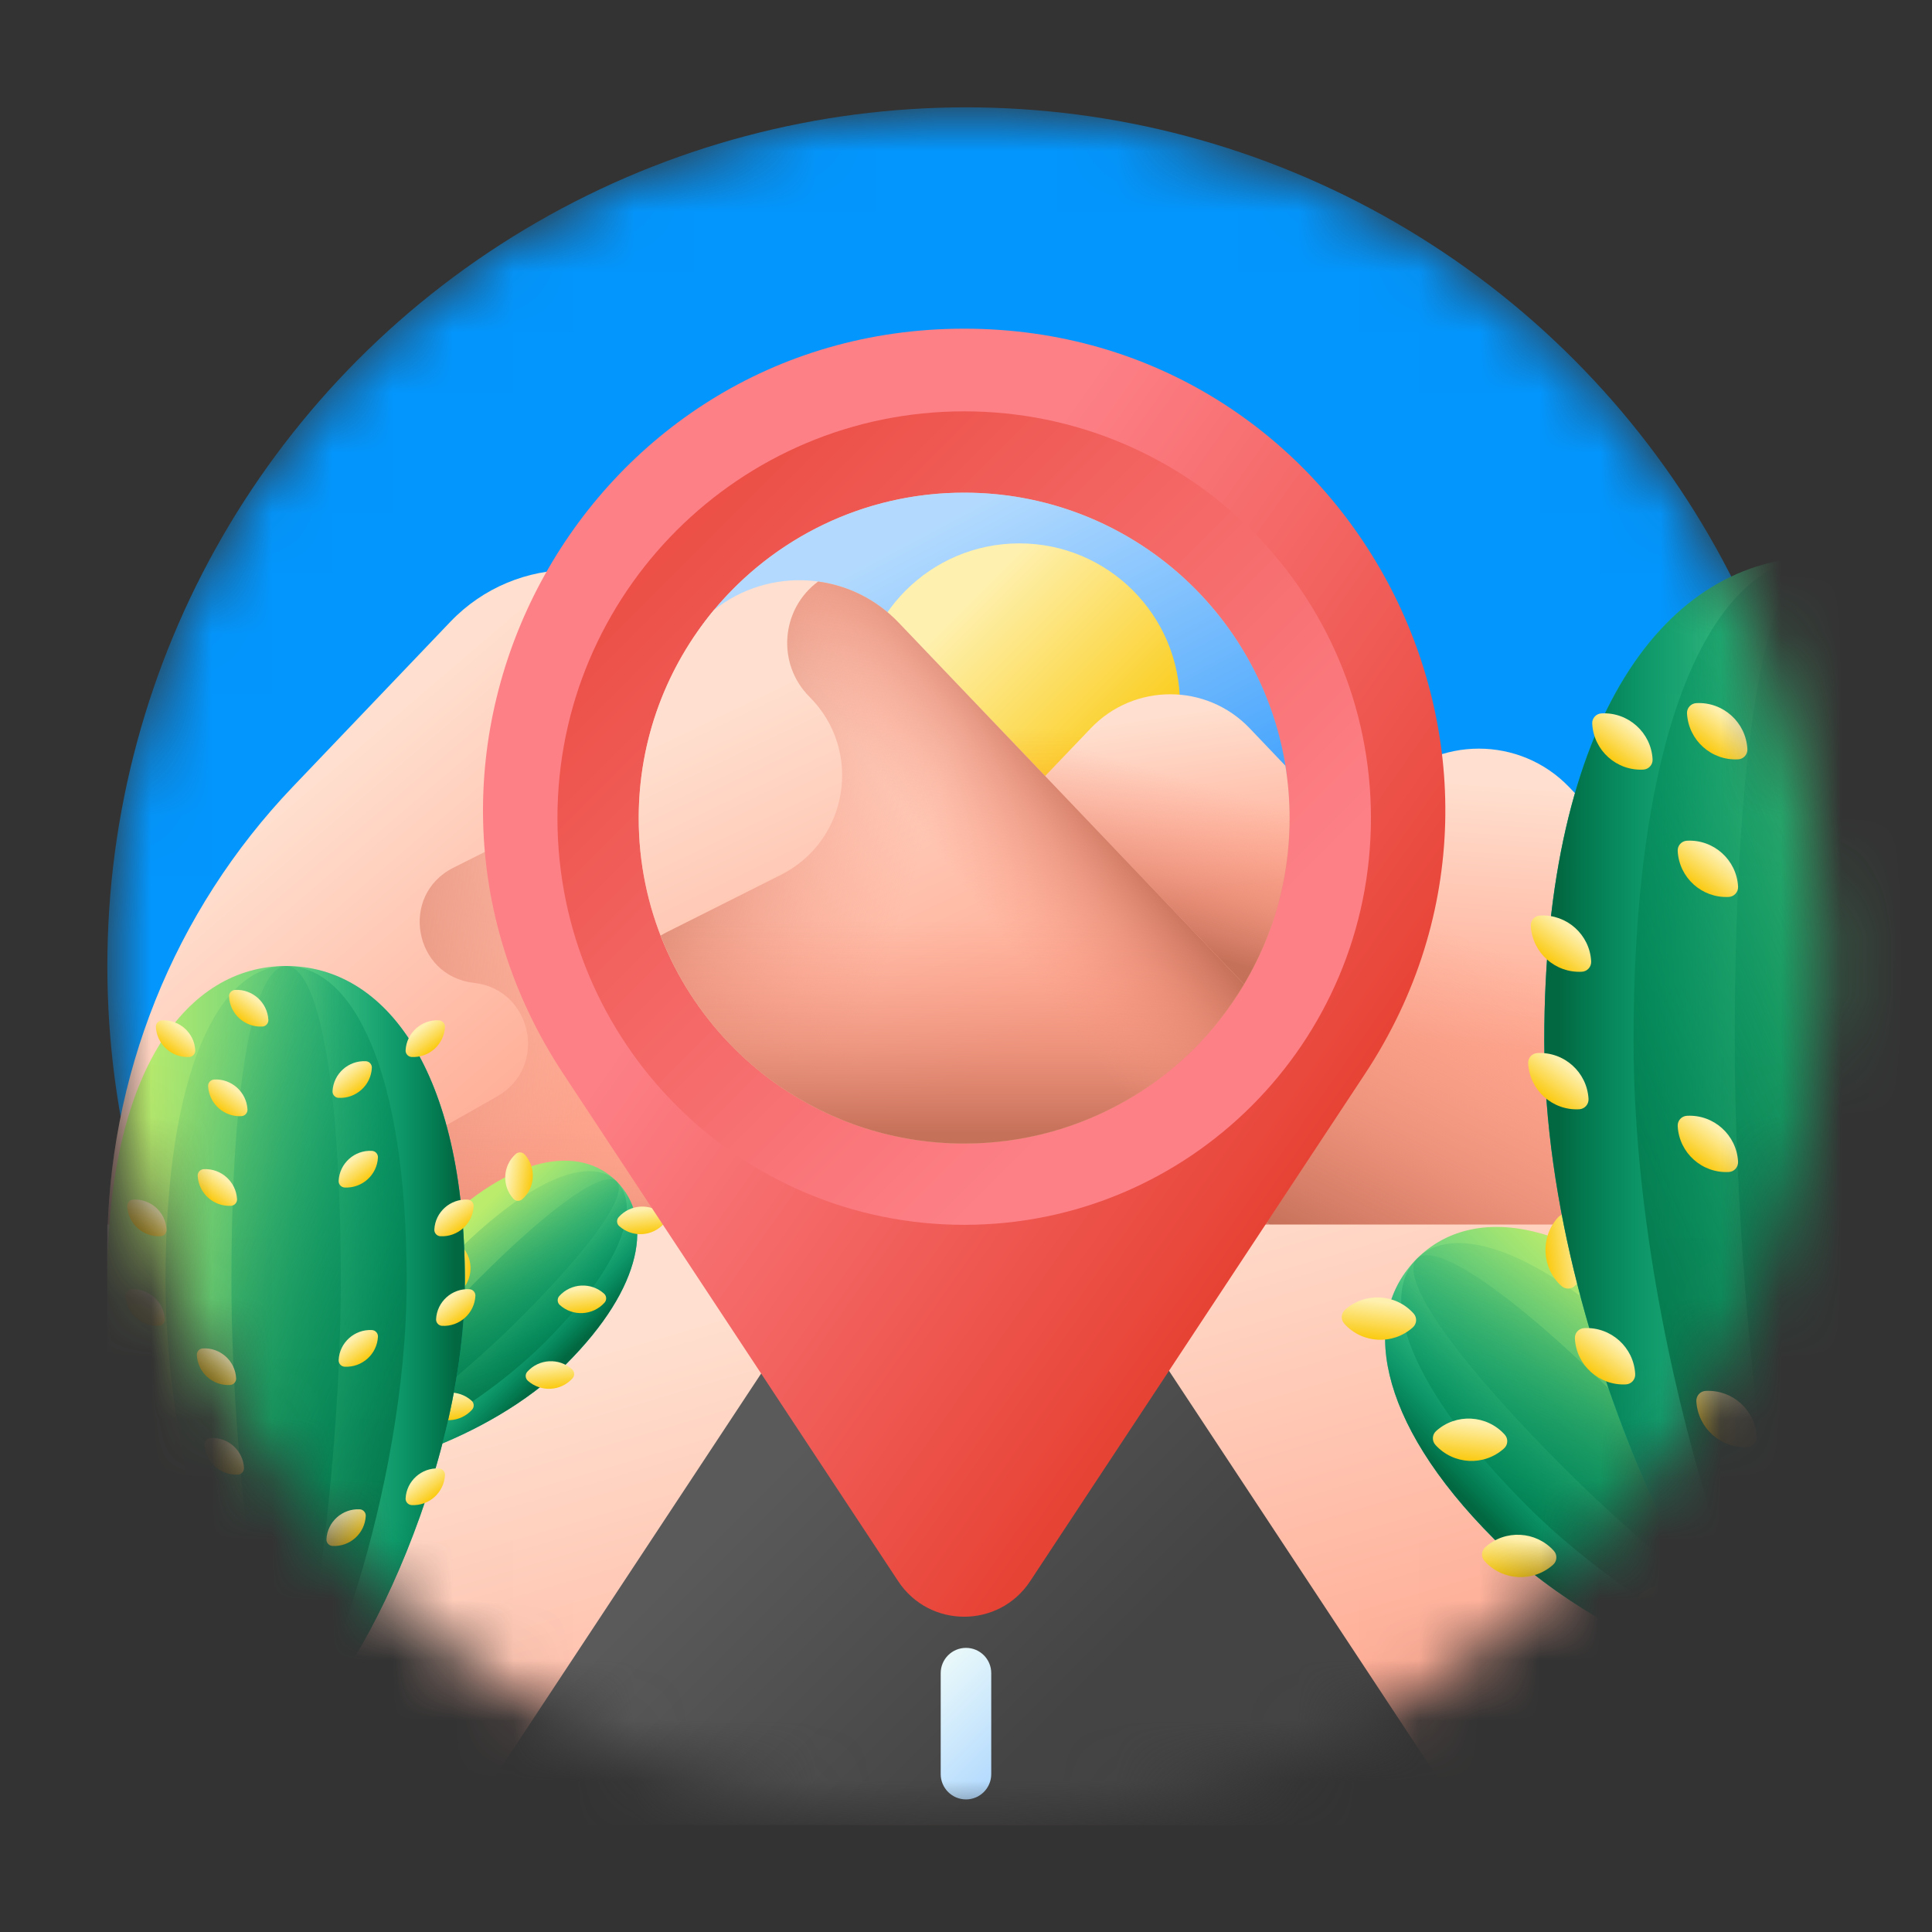 <svg width="32" height="32" viewBox="0 0 32 32" fill="none" xmlns="http://www.w3.org/2000/svg">
<rect x="0" y="0" width="32" height="32" fill="#333333" stroke="none"/>
<mask id="mask0_7346_3002" style="mask-type:alpha" maskUnits="userSpaceOnUse" x="1" y="1" width="30" height="30">
<circle cx="16" cy="16" r="14.222" fill="#D9D9D9"/>
</mask>
<g mask="url(#mask0_7346_3002)">
<circle cx="16" cy="16" r="14.222" fill="#0396FD"/>
<path d="M27.459 19.175C27.459 17.596 26.583 16.148 25.185 15.416L22.962 14.252C21.927 13.71 20.981 13.015 20.155 12.189L19.738 11.771C19.367 11.4 18.764 11.4 18.393 11.771L18.139 12.025C17.206 12.958 16.121 13.724 14.929 14.29L12.368 15.506C11.66 15.843 11.08 16.368 10.677 17.005C10.275 17.642 10.049 18.391 10.049 19.175C10.049 20.157 10.211 21.1 10.511 21.98C10.649 22.388 10.911 22.742 11.255 23.001C12.143 23.67 13.366 23.67 14.254 23.001C15.142 22.333 16.366 22.332 17.254 23.001L17.254 23.001C18.142 23.67 19.365 23.67 20.253 23.001L20.254 23.001C21.142 22.332 22.365 22.332 23.253 23.001C24.141 23.67 25.365 23.67 26.253 23.001C26.597 22.742 26.858 22.388 26.997 21.98C27.296 21.1 27.459 20.157 27.459 19.175Z" fill="url(#paint0_linear_7346_3002)"/>
<path d="M27.459 19.175C27.459 17.596 26.583 16.148 25.185 15.416L22.962 14.252C21.927 13.71 20.981 13.015 20.155 12.189L19.738 11.771C19.367 11.4 18.764 11.4 18.393 11.771L18.139 12.025C17.206 12.958 16.121 13.724 14.929 14.29L12.368 15.506C11.66 15.843 11.08 16.368 10.677 17.005C10.275 17.642 10.049 18.391 10.049 19.175C10.049 20.157 10.211 21.1 10.511 21.98C10.649 22.388 10.911 22.742 11.255 23.001C12.143 23.67 13.366 23.67 14.254 23.001C15.142 22.333 16.366 22.332 17.254 23.001L17.254 23.001C18.142 23.67 19.365 23.67 20.253 23.001L20.254 23.001C21.142 22.332 22.365 22.332 23.253 23.001C24.141 23.67 25.365 23.67 26.253 23.001C26.597 22.742 26.858 22.388 26.997 21.98C27.296 21.1 27.459 20.157 27.459 19.175Z" fill="url(#paint1_linear_7346_3002)"/>
<path d="M23.253 23.001C24.141 23.669 25.364 23.67 26.252 23.002C26.609 22.734 26.871 22.357 27.013 21.933C27.302 21.067 27.459 20.139 27.459 19.175C27.459 17.596 26.583 16.148 25.185 15.416L22.962 14.252C21.927 13.71 20.981 13.015 20.155 12.189L19.738 11.771C19.529 11.562 19.247 11.471 18.974 11.497V12.446C18.974 12.729 19.086 12.999 19.286 13.199C19.858 13.771 19.61 14.746 18.834 14.975L17.939 15.239C16.646 15.62 16.232 17.247 17.185 18.2L21.498 22.513C22.109 22.451 22.738 22.613 23.253 23.001Z" fill="url(#paint2_linear_7346_3002)"/>
<path d="M23.253 23.001C24.141 23.669 25.364 23.67 26.252 23.002C26.609 22.734 26.871 22.357 27.013 21.933C27.302 21.067 27.459 20.139 27.459 19.175C27.459 17.596 26.583 16.148 25.185 15.416L22.962 14.252C21.927 13.71 20.981 13.015 20.155 12.189L19.738 11.771C19.529 11.562 19.247 11.471 18.974 11.497V12.446C18.974 12.729 19.086 12.999 19.286 13.199C19.858 13.771 19.61 14.746 18.834 14.975L17.939 15.239C16.646 15.62 16.232 17.247 17.185 18.2L21.498 22.513C22.109 22.451 22.738 22.613 23.253 23.001Z" fill="url(#paint3_linear_7346_3002)"/>
<path d="M23.253 23.001C24.141 23.669 25.364 23.67 26.252 23.002C26.609 22.734 26.871 22.357 27.013 21.933C27.302 21.067 27.459 20.139 27.459 19.175C27.459 17.596 26.583 16.148 25.185 15.416L22.962 14.252C21.927 13.71 20.981 13.015 20.155 12.189L19.738 11.771C19.529 11.562 19.247 11.471 18.974 11.497V12.446C18.974 12.729 19.086 12.999 19.286 13.199C19.858 13.771 19.61 14.746 18.834 14.975L17.939 15.239C16.646 15.62 16.232 17.247 17.185 18.2L21.498 22.513C22.109 22.451 22.738 22.613 23.253 23.001Z" fill="url(#paint4_linear_7346_3002)"/>
<path d="M25.994 13.041L29.742 16.965C30.05 17.287 30.222 17.716 30.222 18.161V21.016H15.377L22.994 13.041C23.811 12.186 25.177 12.186 25.994 13.041Z" fill="url(#paint5_linear_7346_3002)"/>
<path d="M25.994 13.041L29.742 16.965C30.05 17.287 30.222 17.716 30.222 18.161V21.016H15.377L22.994 13.041C23.811 12.186 25.177 12.186 25.994 13.041Z" fill="url(#paint6_linear_7346_3002)"/>
<path d="M7.458 10.3L4.851 13.03C2.878 15.095 1.777 17.841 1.777 20.697V21.016H21.725L11.489 10.3C10.391 9.151 8.556 9.151 7.458 10.3Z" fill="url(#paint7_linear_7346_3002)"/>
<path d="M21.725 21.016L11.489 10.3C11.486 10.296 11.482 10.293 11.479 10.289C10.944 9.735 10.092 9.633 9.432 10.029C8.909 10.342 8.821 11.063 9.251 11.494C9.908 12.151 9.729 13.258 8.899 13.674L7.508 14.373C6.611 14.824 6.851 16.166 7.849 16.279C8.82 16.388 9.085 17.677 8.234 18.16L3.204 21.016H21.725Z" fill="url(#paint8_linear_7346_3002)"/>
<path d="M21.725 21.016L11.489 10.3C11.486 10.296 11.482 10.293 11.479 10.289C10.944 9.735 10.092 9.633 9.432 10.029C8.909 10.342 8.821 11.063 9.251 11.494C9.908 12.151 9.729 13.258 8.899 13.674L7.508 14.373C6.611 14.824 6.851 16.166 7.849 16.279C8.82 16.388 9.085 17.677 8.234 18.16L3.204 21.016H21.725Z" fill="url(#paint9_linear_7346_3002)"/>
<path d="M4.851 13.03C2.878 15.095 1.777 17.841 1.777 20.697V21.016H21.725L14.097 13.03H4.851Z" fill="url(#paint10_linear_7346_3002)"/>
<path d="M28.313 30.222H3.686C2.632 30.222 1.777 29.367 1.777 28.313V20.282H30.222V28.313C30.222 29.367 29.367 30.222 28.313 30.222Z" fill="url(#paint11_linear_7346_3002)"/>
<path d="M1.777 23.989V28.313C1.777 29.367 2.632 30.222 3.686 30.222H28.313C29.367 30.222 30.222 29.367 30.222 28.313V23.989H1.777Z" fill="url(#paint12_linear_7346_3002)"/>
<path d="M7.675 30.222H24.324L17.763 20.282H16.418L15.999 20.505L15.581 20.282H14.236L7.675 30.222Z" fill="url(#paint13_linear_7346_3002)"/>
<path d="M16.418 20.282V21.019C16.418 21.25 16.23 21.438 15.999 21.438C15.769 21.438 15.581 21.25 15.581 21.019V20.282H16.418Z" fill="url(#paint14_linear_7346_3002)"/>
<path d="M16 23.111C15.769 23.111 15.581 23.298 15.581 23.529V25.202C15.581 25.433 15.769 25.621 16 25.621C16.231 25.621 16.418 25.433 16.418 25.202V23.529C16.418 23.298 16.231 23.111 16 23.111Z" fill="url(#paint15_linear_7346_3002)"/>
<path d="M16 27.294C15.769 27.294 15.581 27.481 15.581 27.712V29.385C15.581 29.616 15.769 29.804 16 29.804C16.231 29.804 16.418 29.616 16.418 29.385V27.712C16.418 27.481 16.231 27.294 16 27.294Z" fill="url(#paint16_linear_7346_3002)"/>
<path d="M9.377 22.594C8.083 23.889 5.798 24.526 5.526 24.254C5.254 23.982 5.891 21.697 7.186 20.403C8.48 19.109 9.608 18.962 10.213 19.567C10.818 20.172 10.671 21.3 9.377 22.594Z" fill="url(#paint17_linear_7346_3002)"/>
<path d="M9.377 22.594C8.083 23.888 5.798 24.526 5.526 24.254C5.609 24.337 7.322 23.128 8.617 21.834C9.911 20.539 10.398 19.752 10.213 19.567C10.818 20.172 10.671 21.3 9.377 22.594Z" fill="url(#paint18_linear_7346_3002)"/>
<path d="M9.02 22.237C7.726 23.531 5.71 24.437 5.526 24.253C5.343 24.07 6.248 22.053 7.542 20.759C8.837 19.465 9.805 19.159 10.213 19.567C10.621 19.975 10.315 20.943 9.02 22.237Z" fill="url(#paint19_linear_7346_3002)"/>
<path d="M8.616 21.834C7.322 23.128 5.609 24.337 5.526 24.254C5.443 24.171 6.652 22.458 7.946 21.163C9.24 19.869 10.028 19.382 10.213 19.567C10.398 19.752 9.911 20.54 8.616 21.834Z" fill="url(#paint20_linear_7346_3002)"/>
<path d="M6.944 20.664C5.813 21.982 5.271 23.999 5.526 24.253C5.781 24.508 7.797 23.966 9.116 22.835L6.944 20.664Z" fill="url(#paint21_linear_7346_3002)"/>
<path d="M8.542 19.114C8.585 19.075 8.652 19.079 8.691 19.122C8.884 19.337 8.867 19.669 8.651 19.863C8.608 19.901 8.541 19.898 8.502 19.855C8.309 19.639 8.326 19.308 8.542 19.114Z" fill="url(#paint22_linear_7346_3002)"/>
<path d="M7.51 20.646C7.554 20.608 7.621 20.611 7.659 20.654C7.853 20.87 7.835 21.201 7.62 21.395C7.577 21.434 7.51 21.43 7.471 21.387C7.277 21.172 7.295 20.84 7.51 20.646Z" fill="url(#paint23_linear_7346_3002)"/>
<path d="M8.734 22.72C8.695 22.763 8.699 22.83 8.742 22.869C8.958 23.062 9.289 23.045 9.483 22.829C9.522 22.786 9.518 22.719 9.475 22.68C9.26 22.487 8.928 22.504 8.734 22.72Z" fill="url(#paint24_linear_7346_3002)"/>
<path d="M7.07 23.239C7.031 23.282 7.035 23.349 7.078 23.388C7.294 23.582 7.625 23.564 7.819 23.349C7.858 23.305 7.854 23.238 7.811 23.2C7.595 23.006 7.264 23.024 7.07 23.239Z" fill="url(#paint25_linear_7346_3002)"/>
<path d="M9.264 21.466C9.225 21.509 9.229 21.576 9.272 21.615C9.488 21.809 9.819 21.791 10.013 21.576C10.052 21.532 10.048 21.465 10.005 21.427C9.79 21.233 9.458 21.251 9.264 21.466Z" fill="url(#paint26_linear_7346_3002)"/>
<path d="M10.248 20.159C10.209 20.202 10.212 20.269 10.256 20.308C10.471 20.501 10.803 20.483 10.996 20.268C11.035 20.225 11.032 20.158 10.988 20.119C10.773 19.925 10.441 19.943 10.248 20.159Z" fill="url(#paint27_linear_7346_3002)"/>
<path d="M7.7 21.22C7.7 24.718 5.474 28.667 4.739 28.667C4.003 28.667 1.777 24.718 1.777 21.22C1.777 17.722 3.103 16 4.739 16C6.374 16 7.7 17.722 7.7 21.22Z" fill="url(#paint28_linear_7346_3002)"/>
<path d="M7.7 21.22C7.7 24.718 5.475 28.667 4.739 28.667C4.964 28.667 5.645 24.718 5.645 21.22C5.645 17.722 5.239 16 4.739 16C6.375 16 7.7 17.722 7.7 21.22Z" fill="url(#paint29_linear_7346_3002)"/>
<path d="M6.736 21.22C6.736 24.718 5.235 28.667 4.739 28.667C4.243 28.667 2.741 24.718 2.741 21.22C2.741 17.722 3.636 16 4.739 16C5.842 16 6.736 17.722 6.736 21.22Z" fill="url(#paint30_linear_7346_3002)"/>
<path d="M5.645 21.22C5.645 24.718 4.964 28.667 4.739 28.667C4.514 28.667 3.833 24.718 3.833 21.22C3.833 17.722 4.239 16 4.739 16C5.239 16 5.645 17.722 5.645 21.22Z" fill="url(#paint31_linear_7346_3002)"/>
<path d="M1.804 21.9C2.058 25.21 4.051 28.667 4.739 28.667C5.427 28.667 7.42 25.21 7.673 21.9H1.804Z" fill="url(#paint32_linear_7346_3002)"/>
<path d="M2.682 16.9C2.624 16.903 2.579 16.953 2.582 17.011C2.598 17.3 2.845 17.522 3.134 17.507C3.192 17.504 3.237 17.454 3.234 17.396C3.219 17.107 2.971 16.885 2.682 16.9Z" fill="url(#paint33_linear_7346_3002)"/>
<path d="M2.207 19.869C2.148 19.872 2.104 19.922 2.107 19.98C2.122 20.269 2.369 20.491 2.659 20.476C2.717 20.473 2.761 20.423 2.758 20.365C2.743 20.075 2.496 19.854 2.207 19.869Z" fill="url(#paint34_linear_7346_3002)"/>
<path d="M2.178 21.353C2.12 21.356 2.075 21.406 2.078 21.464C2.093 21.753 2.341 21.976 2.63 21.96C2.688 21.957 2.733 21.907 2.73 21.849C2.714 21.56 2.467 21.338 2.178 21.353Z" fill="url(#paint35_linear_7346_3002)"/>
<path d="M2.682 24.322C2.624 24.325 2.579 24.375 2.582 24.433C2.598 24.722 2.845 24.944 3.134 24.929C3.192 24.926 3.237 24.876 3.234 24.818C3.219 24.529 2.971 24.307 2.682 24.322Z" fill="url(#paint36_linear_7346_3002)"/>
<path d="M7.27 16.9C7.328 16.903 7.373 16.953 7.37 17.011C7.354 17.3 7.107 17.522 6.818 17.507C6.76 17.504 6.715 17.454 6.718 17.396C6.734 17.106 6.981 16.884 7.27 16.9Z" fill="url(#paint37_linear_7346_3002)"/>
<path d="M7.746 19.869C7.804 19.872 7.849 19.922 7.845 19.98C7.83 20.269 7.583 20.491 7.294 20.476C7.236 20.473 7.191 20.423 7.194 20.365C7.209 20.075 7.457 19.854 7.746 19.869Z" fill="url(#paint38_linear_7346_3002)"/>
<path d="M7.774 21.353C7.833 21.356 7.877 21.406 7.874 21.464C7.859 21.753 7.612 21.976 7.322 21.96C7.264 21.957 7.22 21.907 7.223 21.849C7.238 21.56 7.485 21.338 7.774 21.353Z" fill="url(#paint39_linear_7346_3002)"/>
<path d="M7.27 24.322C7.328 24.325 7.373 24.375 7.37 24.433C7.354 24.722 7.107 24.944 6.818 24.929C6.76 24.926 6.715 24.876 6.718 24.818C6.734 24.529 6.981 24.307 7.27 24.322Z" fill="url(#paint40_linear_7346_3002)"/>
<path d="M3.893 16.396C3.835 16.399 3.79 16.449 3.793 16.507C3.809 16.797 4.056 17.018 4.345 17.003C4.403 17 4.448 16.95 4.445 16.892C4.429 16.603 4.182 16.381 3.893 16.396Z" fill="url(#paint41_linear_7346_3002)"/>
<path d="M3.547 17.88C3.489 17.884 3.444 17.933 3.447 17.991C3.463 18.281 3.71 18.503 3.999 18.487C4.057 18.484 4.102 18.434 4.099 18.376C4.083 18.087 3.836 17.865 3.547 17.88Z" fill="url(#paint42_linear_7346_3002)"/>
<path d="M3.374 19.365C3.316 19.368 3.271 19.418 3.274 19.476C3.29 19.765 3.537 19.987 3.826 19.972C3.884 19.969 3.929 19.919 3.926 19.861C3.91 19.572 3.663 19.35 3.374 19.365Z" fill="url(#paint43_linear_7346_3002)"/>
<path d="M3.359 22.334C3.301 22.337 3.257 22.386 3.26 22.445C3.275 22.734 3.522 22.956 3.811 22.94C3.87 22.937 3.914 22.887 3.911 22.829C3.896 22.54 3.649 22.318 3.359 22.334Z" fill="url(#paint44_linear_7346_3002)"/>
<path d="M3.489 23.818C3.431 23.821 3.386 23.87 3.39 23.929C3.405 24.218 3.652 24.44 3.941 24.424C3.999 24.421 4.044 24.372 4.041 24.313C4.026 24.024 3.779 23.802 3.489 23.818Z" fill="url(#paint45_linear_7346_3002)"/>
<path d="M6.06 17.577C6.118 17.58 6.162 17.63 6.159 17.688C6.144 17.977 5.897 18.199 5.607 18.184C5.549 18.181 5.505 18.131 5.508 18.073C5.523 17.784 5.77 17.562 6.06 17.577Z" fill="url(#paint46_linear_7346_3002)"/>
<path d="M6.16 19.062C6.219 19.065 6.263 19.115 6.26 19.173C6.245 19.462 5.998 19.684 5.708 19.669C5.65 19.665 5.606 19.616 5.609 19.558C5.624 19.268 5.871 19.046 6.16 19.062Z" fill="url(#paint47_linear_7346_3002)"/>
<path d="M6.16 22.03C6.219 22.033 6.263 22.083 6.26 22.141C6.245 22.43 5.998 22.652 5.708 22.637C5.65 22.634 5.606 22.584 5.609 22.526C5.624 22.237 5.871 22.015 6.16 22.03Z" fill="url(#paint48_linear_7346_3002)"/>
<path d="M5.959 24.999C6.017 25.002 6.061 25.052 6.058 25.11C6.043 25.399 5.796 25.622 5.507 25.606C5.448 25.603 5.404 25.553 5.407 25.495C5.422 25.206 5.669 24.984 5.959 24.999Z" fill="url(#paint49_linear_7346_3002)"/>
<path d="M24.75 25.494C26.737 27.481 30.243 28.459 30.661 28.041C31.079 27.624 30.1 24.117 28.114 22.131C26.128 20.145 24.396 19.919 23.468 20.848C22.539 21.777 22.764 23.508 24.75 25.494Z" fill="url(#paint50_linear_7346_3002)"/>
<path d="M24.75 25.494C26.737 27.48 30.243 28.459 30.661 28.041C30.533 28.169 27.904 26.313 25.918 24.327C23.931 22.34 23.183 21.132 23.468 20.848C22.539 21.777 22.764 23.508 24.75 25.494Z" fill="url(#paint51_linear_7346_3002)"/>
<path d="M25.298 24.947C27.284 26.933 30.379 28.323 30.661 28.041C30.943 27.759 29.553 24.664 27.566 22.678C25.58 20.692 24.094 20.221 23.468 20.848C22.841 21.474 23.311 22.96 25.298 24.947Z" fill="url(#paint52_linear_7346_3002)"/>
<path d="M25.918 24.327C27.904 26.313 30.533 28.169 30.661 28.041C30.789 27.914 28.933 25.285 26.947 23.298C24.96 21.312 23.752 20.564 23.468 20.848C23.184 21.132 23.931 22.341 25.918 24.327Z" fill="url(#paint53_linear_7346_3002)"/>
<path d="M28.485 22.532C30.22 24.555 31.052 27.65 30.661 28.041C30.27 28.432 27.175 27.6 25.151 25.864L28.485 22.532Z" fill="url(#paint54_linear_7346_3002)"/>
<path d="M26.032 20.153C25.966 20.093 25.863 20.098 25.804 20.165C25.507 20.495 25.534 21.005 25.864 21.302C25.931 21.361 26.034 21.356 26.093 21.289C26.39 20.959 26.363 20.45 26.032 20.153Z" fill="url(#paint55_linear_7346_3002)"/>
<path d="M27.615 22.505C27.549 22.445 27.447 22.45 27.387 22.517C27.09 22.848 27.117 23.357 27.448 23.654C27.514 23.713 27.616 23.708 27.676 23.642C27.973 23.311 27.946 22.802 27.615 22.505Z" fill="url(#paint56_linear_7346_3002)"/>
<path d="M25.737 25.687C25.797 25.754 25.791 25.856 25.725 25.916C25.394 26.213 24.885 26.186 24.588 25.855C24.528 25.789 24.533 25.686 24.6 25.627C24.931 25.329 25.44 25.357 25.737 25.687Z" fill="url(#paint57_linear_7346_3002)"/>
<path d="M28.291 26.484C28.351 26.551 28.346 26.653 28.279 26.713C27.948 27.01 27.439 26.983 27.142 26.652C27.082 26.585 27.088 26.483 27.154 26.423C27.485 26.126 27.994 26.153 28.291 26.484Z" fill="url(#paint58_linear_7346_3002)"/>
<path d="M24.924 23.763C24.983 23.829 24.978 23.932 24.911 23.991C24.581 24.289 24.072 24.262 23.774 23.931C23.715 23.864 23.72 23.762 23.787 23.702C24.117 23.405 24.626 23.432 24.924 23.763Z" fill="url(#paint59_linear_7346_3002)"/>
<path d="M23.414 21.756C23.474 21.823 23.468 21.925 23.402 21.985C23.071 22.282 22.562 22.255 22.265 21.924C22.205 21.857 22.211 21.755 22.277 21.695C22.608 21.398 23.117 21.425 23.414 21.756Z" fill="url(#paint60_linear_7346_3002)"/>
<path d="M25.578 17.238C25.578 22.607 28.994 28.667 30.123 28.667C31.252 28.667 34.668 22.607 34.668 17.238C34.668 11.869 32.633 9.226 30.123 9.226C27.613 9.226 25.578 11.869 25.578 17.238Z" fill="url(#paint61_linear_7346_3002)"/>
<path d="M25.578 17.238C25.578 22.606 28.994 28.667 30.123 28.667C29.777 28.667 28.732 22.606 28.732 17.238C28.732 11.869 29.355 9.226 30.123 9.226C27.612 9.226 25.578 11.869 25.578 17.238Z" fill="url(#paint62_linear_7346_3002)"/>
<path d="M27.057 17.238C27.057 22.607 29.361 28.667 30.122 28.667C30.884 28.667 33.188 22.607 33.188 17.238C33.188 11.869 31.816 9.226 30.122 9.226C28.429 9.226 27.057 11.869 27.057 17.238Z" fill="url(#paint63_linear_7346_3002)"/>
<path d="M28.732 17.238C28.732 22.607 29.777 28.667 30.122 28.667C30.468 28.667 31.513 22.607 31.513 17.238C31.513 11.869 30.89 9.226 30.122 9.226C29.355 9.226 28.732 11.869 28.732 17.238Z" fill="url(#paint64_linear_7346_3002)"/>
<path d="M34.627 18.28C34.237 23.361 31.179 28.667 30.122 28.667C29.066 28.667 26.008 23.361 25.618 18.28H34.627Z" fill="url(#paint65_linear_7346_3002)"/>
<path d="M26.525 11.816C26.436 11.821 26.367 11.897 26.372 11.986C26.396 12.43 26.775 12.771 27.219 12.747C27.308 12.742 27.377 12.666 27.372 12.577C27.348 12.133 26.969 11.792 26.525 11.816Z" fill="url(#paint66_linear_7346_3002)"/>
<path d="M25.508 15.164C25.418 15.168 25.35 15.245 25.355 15.334C25.378 15.778 25.758 16.119 26.201 16.095C26.291 16.09 26.359 16.014 26.355 15.924C26.331 15.48 25.952 15.14 25.508 15.164Z" fill="url(#paint67_linear_7346_3002)"/>
<path d="M25.464 17.442C25.374 17.446 25.306 17.523 25.311 17.612C25.334 18.056 25.713 18.397 26.157 18.373C26.247 18.368 26.315 18.292 26.311 18.203C26.287 17.759 25.908 17.418 25.464 17.442Z" fill="url(#paint68_linear_7346_3002)"/>
<path d="M26.238 21.998C26.148 22.003 26.08 22.079 26.085 22.169C26.108 22.613 26.487 22.953 26.931 22.93C27.021 22.925 27.089 22.848 27.084 22.759C27.061 22.315 26.682 21.974 26.238 21.998Z" fill="url(#paint69_linear_7346_3002)"/>
<path d="M28.096 11.646C28.006 11.651 27.938 11.727 27.942 11.816C27.966 12.261 28.345 12.601 28.789 12.577C28.879 12.573 28.947 12.496 28.942 12.407C28.919 11.963 28.539 11.622 28.096 11.646Z" fill="url(#paint70_linear_7346_3002)"/>
<path d="M27.941 13.925C27.851 13.93 27.783 14.006 27.788 14.095C27.811 14.539 28.191 14.88 28.635 14.856C28.724 14.851 28.792 14.775 28.788 14.686C28.764 14.242 28.385 13.901 27.941 13.925Z" fill="url(#paint71_linear_7346_3002)"/>
<path d="M27.941 18.481C27.851 18.486 27.783 18.562 27.788 18.651C27.811 19.096 28.191 19.436 28.635 19.412C28.724 19.408 28.792 19.331 28.788 19.242C28.764 18.798 28.385 18.457 27.941 18.481Z" fill="url(#paint72_linear_7346_3002)"/>
<path d="M28.25 23.038C28.161 23.042 28.093 23.119 28.097 23.208C28.121 23.652 28.5 23.993 28.944 23.969C29.033 23.964 29.102 23.888 29.097 23.798C29.073 23.354 28.694 23.014 28.25 23.038Z" fill="url(#paint73_linear_7346_3002)"/>
</g>
<path d="M17.062 26.19L22.61 17.784C26.102 12.494 22.308 5.444 15.97 5.444C9.632 5.444 5.838 12.494 9.329 17.784L14.877 26.19C15.395 26.974 16.545 26.974 17.062 26.19Z" fill="url(#paint74_linear_7346_3002)"/>
<path d="M15.97 20.287C19.691 20.287 22.707 17.271 22.707 13.55C22.707 9.829 19.691 6.813 15.97 6.813C12.249 6.813 9.233 9.829 9.233 13.55C9.233 17.271 12.249 20.287 15.97 20.287Z" fill="url(#paint75_linear_7346_3002)"/>
<path d="M15.97 18.94C18.947 18.94 21.36 16.527 21.36 13.55C21.36 10.573 18.947 8.16 15.97 8.16C12.993 8.16 10.579 10.573 10.579 13.55C10.579 16.527 12.993 18.94 15.97 18.94Z" fill="url(#paint76_linear_7346_3002)"/>
<path d="M21.268 13.55C21.268 16.527 18.947 18.803 15.97 18.803C12.993 18.803 10.717 16.527 10.717 13.55C10.717 12.241 11.046 11.041 11.822 10.108C12.811 8.918 14.302 8.16 15.97 8.16C18.651 8.16 20.876 10.118 21.291 12.683C21.336 12.965 21.268 13.255 21.268 13.55Z" fill="url(#paint77_linear_7346_3002)"/>
<path d="M16.883 14.322C18.353 14.322 19.544 13.131 19.544 11.661C19.544 10.191 18.353 9 16.883 9C15.414 9 14.222 10.191 14.222 11.661C14.222 13.131 15.414 14.322 16.883 14.322Z" fill="url(#paint78_linear_7346_3002)"/>
<path d="M14.222 11.661C14.222 13.131 15.414 14.322 16.883 14.322C18.353 14.322 19.545 13.131 19.545 11.661C19.545 11.315 19.478 10.984 19.357 10.681H14.409C14.289 10.984 14.222 11.315 14.222 11.661Z" fill="url(#paint79_linear_7346_3002)"/>
<path d="M15.97 18.94C18.947 18.94 21.36 16.527 21.36 13.55C21.36 13.255 21.336 12.965 21.29 12.683L20.697 12.061C19.981 11.312 18.784 11.312 18.068 12.061L12.616 17.77C13.536 18.502 14.702 18.94 15.97 18.94Z" fill="url(#paint80_linear_7346_3002)"/>
<path d="M15.97 18.94C18.947 18.94 21.36 16.527 21.36 13.55C21.36 13.255 21.336 12.965 21.29 12.683L20.697 12.061C19.981 11.312 18.784 11.312 18.068 12.061L12.616 17.77C13.536 18.502 14.702 18.94 15.97 18.94Z" fill="url(#paint81_linear_7346_3002)"/>
<path d="M10.579 13.55C10.579 16.527 12.993 18.941 15.97 18.941C17.941 18.941 19.665 17.882 20.605 16.302L14.884 10.313C14.06 9.45 12.727 9.382 11.822 10.108C11.046 11.042 10.579 12.241 10.579 13.55Z" fill="url(#paint82_linear_7346_3002)"/>
<path d="M12.933 14.491L11.053 15.435C11.015 15.454 10.977 15.475 10.942 15.497C11.723 17.512 13.679 18.941 15.97 18.941C17.941 18.941 19.665 17.882 20.605 16.302L14.884 10.313C14.514 9.925 14.042 9.699 13.552 9.632C12.937 10.084 12.856 10.991 13.409 11.543C14.297 12.431 14.055 13.927 12.933 14.491Z" fill="url(#paint83_linear_7346_3002)"/>
<path d="M12.933 14.491L11.053 15.435C11.015 15.454 10.977 15.475 10.942 15.497C11.723 17.512 13.679 18.941 15.97 18.941C17.941 18.941 19.665 17.882 20.605 16.302L14.884 10.313C14.514 9.925 14.042 9.699 13.552 9.632C12.937 10.084 12.856 10.991 13.409 11.543C14.297 12.431 14.055 13.927 12.933 14.491Z" fill="url(#paint84_linear_7346_3002)"/>
<path d="M12.933 14.491L11.053 15.435C11.015 15.454 10.977 15.475 10.942 15.497C11.723 17.512 13.679 18.941 15.97 18.941C17.941 18.941 19.665 17.882 20.605 16.302L14.884 10.313C14.514 9.925 14.042 9.699 13.552 9.632C12.937 10.084 12.856 10.991 13.409 11.543C14.297 12.431 14.055 13.927 12.933 14.491Z" fill="url(#paint85_linear_7346_3002)"/>
<defs>
<linearGradient id="paint0_linear_7346_3002" x1="15.381" y1="14.281" x2="18.393" y2="19.077" gradientUnits="userSpaceOnUse">
<stop stop-color="#FFDFCF"/>
<stop offset="1" stop-color="#FFA78F"/>
</linearGradient>
<linearGradient id="paint1_linear_7346_3002" x1="17.552" y1="14.951" x2="18.481" y2="18.446" gradientUnits="userSpaceOnUse">
<stop stop-color="#F89580" stop-opacity="0"/>
<stop offset="0.26" stop-color="#F2917C" stop-opacity="0.261"/>
<stop offset="0.595" stop-color="#E2856F" stop-opacity="0.597"/>
<stop offset="0.971" stop-color="#C8725B" stop-opacity="0.974"/>
<stop offset="0.997" stop-color="#C5715A"/>
</linearGradient>
<linearGradient id="paint2_linear_7346_3002" x1="21.168" y1="17.498" x2="15.402" y2="17.498" gradientUnits="userSpaceOnUse">
<stop stop-color="#F89580" stop-opacity="0"/>
<stop offset="0.26" stop-color="#F2917C" stop-opacity="0.261"/>
<stop offset="0.595" stop-color="#E2856F" stop-opacity="0.597"/>
<stop offset="0.971" stop-color="#C8725B" stop-opacity="0.974"/>
<stop offset="0.997" stop-color="#C5715A"/>
</linearGradient>
<linearGradient id="paint3_linear_7346_3002" x1="22.509" y1="17.331" x2="24.554" y2="15.733" gradientUnits="userSpaceOnUse">
<stop stop-color="#F89580" stop-opacity="0"/>
<stop offset="0.26" stop-color="#F2917C" stop-opacity="0.261"/>
<stop offset="0.595" stop-color="#E2856F" stop-opacity="0.597"/>
<stop offset="0.971" stop-color="#C8725B" stop-opacity="0.974"/>
<stop offset="0.997" stop-color="#C5715A"/>
</linearGradient>
<linearGradient id="paint4_linear_7346_3002" x1="19.581" y1="13.585" x2="21.031" y2="16.002" gradientUnits="userSpaceOnUse">
<stop stop-color="#F89580" stop-opacity="0"/>
<stop offset="0.463" stop-color="#E38670" stop-opacity="0.465"/>
<stop offset="0.997" stop-color="#C5715A"/>
</linearGradient>
<linearGradient id="paint5_linear_7346_3002" x1="23.385" y1="12.903" x2="23.07" y2="17.264" gradientUnits="userSpaceOnUse">
<stop stop-color="#FFDFCF"/>
<stop offset="1" stop-color="#FFA78F"/>
</linearGradient>
<linearGradient id="paint6_linear_7346_3002" x1="25.334" y1="16" x2="22.713" y2="21.187" gradientUnits="userSpaceOnUse">
<stop stop-color="#F89580" stop-opacity="0"/>
<stop offset="0.26" stop-color="#F2917C" stop-opacity="0.261"/>
<stop offset="0.595" stop-color="#E2856F" stop-opacity="0.597"/>
<stop offset="0.971" stop-color="#C8725B" stop-opacity="0.974"/>
<stop offset="0.997" stop-color="#C5715A"/>
</linearGradient>
<linearGradient id="paint7_linear_7346_3002" x1="4.994" y1="13.119" x2="9.627" y2="18.533" gradientUnits="userSpaceOnUse">
<stop stop-color="#FFDFCF"/>
<stop offset="1" stop-color="#FFA78F"/>
</linearGradient>
<linearGradient id="paint8_linear_7346_3002" x1="11.119" y1="15.924" x2="4.412" y2="15.115" gradientUnits="userSpaceOnUse">
<stop stop-color="#F89580" stop-opacity="0"/>
<stop offset="0.26" stop-color="#F2917C" stop-opacity="0.261"/>
<stop offset="0.595" stop-color="#E2856F" stop-opacity="0.597"/>
<stop offset="0.971" stop-color="#C8725B" stop-opacity="0.974"/>
<stop offset="0.997" stop-color="#C5715A"/>
</linearGradient>
<linearGradient id="paint9_linear_7346_3002" x1="13.149" y1="16.88" x2="16.942" y2="14.76" gradientUnits="userSpaceOnUse">
<stop stop-color="#F89580" stop-opacity="0"/>
<stop offset="0.26" stop-color="#F2917C" stop-opacity="0.261"/>
<stop offset="0.595" stop-color="#E2856F" stop-opacity="0.597"/>
<stop offset="0.971" stop-color="#C8725B" stop-opacity="0.974"/>
<stop offset="0.997" stop-color="#C5715A"/>
</linearGradient>
<linearGradient id="paint10_linear_7346_3002" x1="11.751" y1="18.463" x2="11.751" y2="21.698" gradientUnits="userSpaceOnUse">
<stop stop-color="#F89580" stop-opacity="0"/>
<stop offset="0.26" stop-color="#F2917C" stop-opacity="0.261"/>
<stop offset="0.595" stop-color="#E2856F" stop-opacity="0.597"/>
<stop offset="0.971" stop-color="#C8725B" stop-opacity="0.974"/>
<stop offset="0.997" stop-color="#C5715A"/>
</linearGradient>
<linearGradient id="paint11_linear_7346_3002" x1="14.963" y1="20.898" x2="17.807" y2="30.602" gradientUnits="userSpaceOnUse">
<stop stop-color="#FFDFCF"/>
<stop offset="1" stop-color="#FFA78F"/>
</linearGradient>
<linearGradient id="paint12_linear_7346_3002" x1="15.999" y1="27.433" x2="15.999" y2="30.561" gradientUnits="userSpaceOnUse">
<stop stop-color="#F89580" stop-opacity="0"/>
<stop offset="0.26" stop-color="#F2917C" stop-opacity="0.261"/>
<stop offset="0.595" stop-color="#E2856F" stop-opacity="0.597"/>
<stop offset="0.971" stop-color="#C8725B" stop-opacity="0.974"/>
<stop offset="0.997" stop-color="#C5715A"/>
</linearGradient>
<linearGradient id="paint13_linear_7346_3002" x1="12.327" y1="24.859" x2="16.733" y2="29.265" gradientUnits="userSpaceOnUse">
<stop stop-color="#5A5A5A"/>
<stop offset="1" stop-color="#444444"/>
</linearGradient>
<linearGradient id="paint14_linear_7346_3002" x1="15.563" y1="20.3" x2="16.436" y2="21.174" gradientUnits="userSpaceOnUse">
<stop stop-color="#EAF9FA"/>
<stop offset="1" stop-color="#B3DAFE"/>
</linearGradient>
<linearGradient id="paint15_linear_7346_3002" x1="15.286" y1="23.652" x2="16.714" y2="25.08" gradientUnits="userSpaceOnUse">
<stop stop-color="#EAF9FA"/>
<stop offset="1" stop-color="#B3DAFE"/>
</linearGradient>
<linearGradient id="paint16_linear_7346_3002" x1="15.286" y1="27.835" x2="16.714" y2="29.263" gradientUnits="userSpaceOnUse">
<stop stop-color="#EAF9FA"/>
<stop offset="1" stop-color="#B3DAFE"/>
</linearGradient>
<linearGradient id="paint17_linear_7346_3002" x1="6.977" y1="21.017" x2="8.842" y2="22.882" gradientUnits="userSpaceOnUse">
<stop stop-color="#BBEC6C"/>
<stop offset="1" stop-color="#0BB494"/>
</linearGradient>
<linearGradient id="paint18_linear_7346_3002" x1="7.971" y1="22.01" x2="8.903" y2="22.943" gradientUnits="userSpaceOnUse">
<stop stop-color="#02905D" stop-opacity="0"/>
<stop offset="0.343" stop-color="#028D5B" stop-opacity="0.343"/>
<stop offset="0.629" stop-color="#028354" stop-opacity="0.629"/>
<stop offset="0.894" stop-color="#027147" stop-opacity="0.895"/>
<stop offset="1" stop-color="#026841"/>
</linearGradient>
<linearGradient id="paint19_linear_7346_3002" x1="7.119" y1="19.895" x2="8.583" y2="23.709" gradientUnits="userSpaceOnUse">
<stop stop-color="#02905D" stop-opacity="0"/>
<stop offset="0.343" stop-color="#028D5B" stop-opacity="0.343"/>
<stop offset="0.629" stop-color="#028354" stop-opacity="0.629"/>
<stop offset="0.894" stop-color="#027147" stop-opacity="0.895"/>
<stop offset="1" stop-color="#026841"/>
</linearGradient>
<linearGradient id="paint20_linear_7346_3002" x1="7.228" y1="20.226" x2="8.512" y2="23.572" gradientUnits="userSpaceOnUse">
<stop stop-color="#02905D" stop-opacity="0"/>
<stop offset="0.343" stop-color="#028D5B" stop-opacity="0.343"/>
<stop offset="0.629" stop-color="#028354" stop-opacity="0.629"/>
<stop offset="0.894" stop-color="#027147" stop-opacity="0.895"/>
<stop offset="1" stop-color="#026841"/>
</linearGradient>
<linearGradient id="paint21_linear_7346_3002" x1="7.284" y1="22.401" x2="6.252" y2="22.504" gradientUnits="userSpaceOnUse">
<stop stop-color="#02905D" stop-opacity="0"/>
<stop offset="0.343" stop-color="#028D5B" stop-opacity="0.343"/>
<stop offset="0.629" stop-color="#028354" stop-opacity="0.629"/>
<stop offset="0.894" stop-color="#027147" stop-opacity="0.895"/>
<stop offset="1" stop-color="#026841"/>
</linearGradient>
<linearGradient id="paint22_linear_7346_3002" x1="8.418" y1="19.462" x2="8.862" y2="19.523" gradientUnits="userSpaceOnUse">
<stop stop-color="#FEF0AE"/>
<stop offset="1" stop-color="#FAC600"/>
</linearGradient>
<linearGradient id="paint23_linear_7346_3002" x1="7.387" y1="20.995" x2="7.83" y2="21.056" gradientUnits="userSpaceOnUse">
<stop stop-color="#FEF0AE"/>
<stop offset="1" stop-color="#FAC600"/>
</linearGradient>
<linearGradient id="paint24_linear_7346_3002" x1="9.084" y1="22.596" x2="9.145" y2="23.039" gradientUnits="userSpaceOnUse">
<stop stop-color="#FEF0AE"/>
<stop offset="1" stop-color="#FAC600"/>
</linearGradient>
<linearGradient id="paint25_linear_7346_3002" x1="7.42" y1="23.115" x2="7.481" y2="23.558" gradientUnits="userSpaceOnUse">
<stop stop-color="#FEF0AE"/>
<stop offset="1" stop-color="#FAC600"/>
</linearGradient>
<linearGradient id="paint26_linear_7346_3002" x1="9.613" y1="21.343" x2="9.675" y2="21.786" gradientUnits="userSpaceOnUse">
<stop stop-color="#FEF0AE"/>
<stop offset="1" stop-color="#FAC600"/>
</linearGradient>
<linearGradient id="paint27_linear_7346_3002" x1="10.597" y1="20.035" x2="10.658" y2="20.478" gradientUnits="userSpaceOnUse">
<stop stop-color="#FEF0AE"/>
<stop offset="1" stop-color="#FAC600"/>
</linearGradient>
<linearGradient id="paint28_linear_7346_3002" x1="2.326" y1="22.334" x2="7.368" y2="22.334" gradientUnits="userSpaceOnUse">
<stop stop-color="#BBEC6C"/>
<stop offset="1" stop-color="#0BB494"/>
</linearGradient>
<linearGradient id="paint29_linear_7346_3002" x1="5.013" y1="22.334" x2="7.534" y2="22.334" gradientUnits="userSpaceOnUse">
<stop stop-color="#02905D" stop-opacity="0"/>
<stop offset="0.343" stop-color="#028D5B" stop-opacity="0.343"/>
<stop offset="0.629" stop-color="#028354" stop-opacity="0.629"/>
<stop offset="0.894" stop-color="#027147" stop-opacity="0.895"/>
<stop offset="1" stop-color="#026841"/>
</linearGradient>
<linearGradient id="paint30_linear_7346_3002" x1="1.004" y1="20.625" x2="8.137" y2="23.803" gradientUnits="userSpaceOnUse">
<stop stop-color="#02905D" stop-opacity="0"/>
<stop offset="0.343" stop-color="#028D5B" stop-opacity="0.343"/>
<stop offset="0.629" stop-color="#028354" stop-opacity="0.629"/>
<stop offset="0.894" stop-color="#027147" stop-opacity="0.895"/>
<stop offset="1" stop-color="#026841"/>
</linearGradient>
<linearGradient id="paint31_linear_7346_3002" x1="1.599" y1="20.925" x2="7.856" y2="23.712" gradientUnits="userSpaceOnUse">
<stop stop-color="#02905D" stop-opacity="0"/>
<stop offset="0.343" stop-color="#028D5B" stop-opacity="0.343"/>
<stop offset="0.629" stop-color="#028354" stop-opacity="0.629"/>
<stop offset="0.894" stop-color="#027147" stop-opacity="0.895"/>
<stop offset="1" stop-color="#026841"/>
</linearGradient>
<linearGradient id="paint32_linear_7346_3002" x1="4.134" y1="24.451" x2="3.507" y2="26.689" gradientUnits="userSpaceOnUse">
<stop stop-color="#02905D" stop-opacity="0"/>
<stop offset="0.343" stop-color="#028D5B" stop-opacity="0.343"/>
<stop offset="0.629" stop-color="#028354" stop-opacity="0.629"/>
<stop offset="0.894" stop-color="#027147" stop-opacity="0.895"/>
<stop offset="1" stop-color="#026841"/>
</linearGradient>
<linearGradient id="paint33_linear_7346_3002" x1="3.017" y1="17.061" x2="2.746" y2="17.417" gradientUnits="userSpaceOnUse">
<stop stop-color="#FEF0AE"/>
<stop offset="1" stop-color="#FAC600"/>
</linearGradient>
<linearGradient id="paint34_linear_7346_3002" x1="2.541" y1="20.029" x2="2.271" y2="20.386" gradientUnits="userSpaceOnUse">
<stop stop-color="#FEF0AE"/>
<stop offset="1" stop-color="#FAC600"/>
</linearGradient>
<linearGradient id="paint35_linear_7346_3002" x1="2.512" y1="21.514" x2="2.242" y2="21.87" gradientUnits="userSpaceOnUse">
<stop stop-color="#FEF0AE"/>
<stop offset="1" stop-color="#FAC600"/>
</linearGradient>
<linearGradient id="paint36_linear_7346_3002" x1="3.017" y1="24.483" x2="2.746" y2="24.839" gradientUnits="userSpaceOnUse">
<stop stop-color="#FEF0AE"/>
<stop offset="1" stop-color="#FAC600"/>
</linearGradient>
<linearGradient id="paint37_linear_7346_3002" x1="6.936" y1="17.06" x2="7.206" y2="17.417" gradientUnits="userSpaceOnUse">
<stop stop-color="#FEF0AE"/>
<stop offset="1" stop-color="#FAC600"/>
</linearGradient>
<linearGradient id="paint38_linear_7346_3002" x1="7.411" y1="20.029" x2="7.682" y2="20.386" gradientUnits="userSpaceOnUse">
<stop stop-color="#FEF0AE"/>
<stop offset="1" stop-color="#FAC600"/>
</linearGradient>
<linearGradient id="paint39_linear_7346_3002" x1="7.44" y1="21.514" x2="7.71" y2="21.87" gradientUnits="userSpaceOnUse">
<stop stop-color="#FEF0AE"/>
<stop offset="1" stop-color="#FAC600"/>
</linearGradient>
<linearGradient id="paint40_linear_7346_3002" x1="6.936" y1="24.483" x2="7.206" y2="24.839" gradientUnits="userSpaceOnUse">
<stop stop-color="#FEF0AE"/>
<stop offset="1" stop-color="#FAC600"/>
</linearGradient>
<linearGradient id="paint41_linear_7346_3002" x1="4.227" y1="16.557" x2="3.957" y2="16.913" gradientUnits="userSpaceOnUse">
<stop stop-color="#FEF0AE"/>
<stop offset="1" stop-color="#FAC600"/>
</linearGradient>
<linearGradient id="paint42_linear_7346_3002" x1="3.881" y1="18.041" x2="3.611" y2="18.398" gradientUnits="userSpaceOnUse">
<stop stop-color="#FEF0AE"/>
<stop offset="1" stop-color="#FAC600"/>
</linearGradient>
<linearGradient id="paint43_linear_7346_3002" x1="3.708" y1="19.525" x2="3.438" y2="19.882" gradientUnits="userSpaceOnUse">
<stop stop-color="#FEF0AE"/>
<stop offset="1" stop-color="#FAC600"/>
</linearGradient>
<linearGradient id="paint44_linear_7346_3002" x1="3.694" y1="22.494" x2="3.424" y2="22.851" gradientUnits="userSpaceOnUse">
<stop stop-color="#FEF0AE"/>
<stop offset="1" stop-color="#FAC600"/>
</linearGradient>
<linearGradient id="paint45_linear_7346_3002" x1="3.824" y1="23.978" x2="3.553" y2="24.335" gradientUnits="userSpaceOnUse">
<stop stop-color="#FEF0AE"/>
<stop offset="1" stop-color="#FAC600"/>
</linearGradient>
<linearGradient id="paint46_linear_7346_3002" x1="5.725" y1="17.738" x2="5.995" y2="18.094" gradientUnits="userSpaceOnUse">
<stop stop-color="#FEF0AE"/>
<stop offset="1" stop-color="#FAC600"/>
</linearGradient>
<linearGradient id="paint47_linear_7346_3002" x1="5.826" y1="19.222" x2="6.096" y2="19.579" gradientUnits="userSpaceOnUse">
<stop stop-color="#FEF0AE"/>
<stop offset="1" stop-color="#FAC600"/>
</linearGradient>
<linearGradient id="paint48_linear_7346_3002" x1="5.826" y1="22.191" x2="6.096" y2="22.547" gradientUnits="userSpaceOnUse">
<stop stop-color="#FEF0AE"/>
<stop offset="1" stop-color="#FAC600"/>
</linearGradient>
<linearGradient id="paint49_linear_7346_3002" x1="5.624" y1="25.16" x2="5.895" y2="25.516" gradientUnits="userSpaceOnUse">
<stop stop-color="#FEF0AE"/>
<stop offset="1" stop-color="#FAC600"/>
</linearGradient>
<linearGradient id="paint50_linear_7346_3002" x1="28.435" y1="23.073" x2="25.572" y2="25.935" gradientUnits="userSpaceOnUse">
<stop stop-color="#BBEC6C"/>
<stop offset="1" stop-color="#0BB494"/>
</linearGradient>
<linearGradient id="paint51_linear_7346_3002" x1="26.909" y1="24.598" x2="25.478" y2="26.029" gradientUnits="userSpaceOnUse">
<stop stop-color="#02905D" stop-opacity="0"/>
<stop offset="0.343" stop-color="#028D5B" stop-opacity="0.343"/>
<stop offset="0.629" stop-color="#028354" stop-opacity="0.629"/>
<stop offset="0.894" stop-color="#027147" stop-opacity="0.895"/>
<stop offset="1" stop-color="#026841"/>
</linearGradient>
<linearGradient id="paint52_linear_7346_3002" x1="28.216" y1="21.351" x2="25.97" y2="27.206" gradientUnits="userSpaceOnUse">
<stop stop-color="#02905D" stop-opacity="0"/>
<stop offset="0.343" stop-color="#028D5B" stop-opacity="0.343"/>
<stop offset="0.629" stop-color="#028354" stop-opacity="0.629"/>
<stop offset="0.894" stop-color="#027147" stop-opacity="0.895"/>
<stop offset="1" stop-color="#026841"/>
</linearGradient>
<linearGradient id="paint53_linear_7346_3002" x1="28.048" y1="21.86" x2="26.078" y2="26.995" gradientUnits="userSpaceOnUse">
<stop stop-color="#02905D" stop-opacity="0"/>
<stop offset="0.343" stop-color="#028D5B" stop-opacity="0.343"/>
<stop offset="0.629" stop-color="#028354" stop-opacity="0.629"/>
<stop offset="0.894" stop-color="#027147" stop-opacity="0.895"/>
<stop offset="1" stop-color="#026841"/>
</linearGradient>
<linearGradient id="paint54_linear_7346_3002" x1="27.963" y1="25.198" x2="29.546" y2="25.356" gradientUnits="userSpaceOnUse">
<stop stop-color="#02905D" stop-opacity="0"/>
<stop offset="0.343" stop-color="#028D5B" stop-opacity="0.343"/>
<stop offset="0.629" stop-color="#028354" stop-opacity="0.629"/>
<stop offset="0.894" stop-color="#027147" stop-opacity="0.895"/>
<stop offset="1" stop-color="#026841"/>
</linearGradient>
<linearGradient id="paint55_linear_7346_3002" x1="26.222" y1="20.687" x2="25.541" y2="20.781" gradientUnits="userSpaceOnUse">
<stop stop-color="#FEF0AE"/>
<stop offset="1" stop-color="#FAC600"/>
</linearGradient>
<linearGradient id="paint56_linear_7346_3002" x1="27.805" y1="23.039" x2="27.125" y2="23.133" gradientUnits="userSpaceOnUse">
<stop stop-color="#FEF0AE"/>
<stop offset="1" stop-color="#FAC600"/>
</linearGradient>
<linearGradient id="paint57_linear_7346_3002" x1="25.201" y1="25.497" x2="25.107" y2="26.178" gradientUnits="userSpaceOnUse">
<stop stop-color="#FEF0AE"/>
<stop offset="1" stop-color="#FAC600"/>
</linearGradient>
<linearGradient id="paint58_linear_7346_3002" x1="27.755" y1="26.294" x2="27.661" y2="26.974" gradientUnits="userSpaceOnUse">
<stop stop-color="#FEF0AE"/>
<stop offset="1" stop-color="#FAC600"/>
</linearGradient>
<linearGradient id="paint59_linear_7346_3002" x1="24.388" y1="23.573" x2="24.294" y2="24.253" gradientUnits="userSpaceOnUse">
<stop stop-color="#FEF0AE"/>
<stop offset="1" stop-color="#FAC600"/>
</linearGradient>
<linearGradient id="paint60_linear_7346_3002" x1="22.879" y1="21.567" x2="22.785" y2="22.247" gradientUnits="userSpaceOnUse">
<stop stop-color="#FEF0AE"/>
<stop offset="1" stop-color="#FAC600"/>
</linearGradient>
<linearGradient id="paint61_linear_7346_3002" x1="33.825" y1="18.947" x2="26.087" y2="18.947" gradientUnits="userSpaceOnUse">
<stop stop-color="#BBEC6C"/>
<stop offset="1" stop-color="#0BB494"/>
</linearGradient>
<linearGradient id="paint62_linear_7346_3002" x1="29.701" y1="18.946" x2="25.832" y2="18.946" gradientUnits="userSpaceOnUse">
<stop stop-color="#02905D" stop-opacity="0"/>
<stop offset="0.343" stop-color="#028D5B" stop-opacity="0.343"/>
<stop offset="0.629" stop-color="#028354" stop-opacity="0.629"/>
<stop offset="0.894" stop-color="#027147" stop-opacity="0.895"/>
<stop offset="1" stop-color="#026841"/>
</linearGradient>
<linearGradient id="paint63_linear_7346_3002" x1="35.855" y1="16.325" x2="24.907" y2="21.202" gradientUnits="userSpaceOnUse">
<stop stop-color="#02905D" stop-opacity="0"/>
<stop offset="0.343" stop-color="#028D5B" stop-opacity="0.343"/>
<stop offset="0.629" stop-color="#028354" stop-opacity="0.629"/>
<stop offset="0.894" stop-color="#027147" stop-opacity="0.895"/>
<stop offset="1" stop-color="#026841"/>
</linearGradient>
<linearGradient id="paint64_linear_7346_3002" x1="34.942" y1="16.785" x2="25.339" y2="21.063" gradientUnits="userSpaceOnUse">
<stop stop-color="#02905D" stop-opacity="0"/>
<stop offset="0.343" stop-color="#028D5B" stop-opacity="0.343"/>
<stop offset="0.629" stop-color="#028354" stop-opacity="0.629"/>
<stop offset="0.894" stop-color="#027147" stop-opacity="0.895"/>
<stop offset="1" stop-color="#026841"/>
</linearGradient>
<linearGradient id="paint65_linear_7346_3002" x1="31.051" y1="22.197" x2="32.013" y2="25.631" gradientUnits="userSpaceOnUse">
<stop stop-color="#02905D" stop-opacity="0"/>
<stop offset="0.343" stop-color="#028D5B" stop-opacity="0.343"/>
<stop offset="0.629" stop-color="#028354" stop-opacity="0.629"/>
<stop offset="0.894" stop-color="#027147" stop-opacity="0.895"/>
<stop offset="1" stop-color="#026841"/>
</linearGradient>
<linearGradient id="paint66_linear_7346_3002" x1="27.038" y1="12.062" x2="26.623" y2="12.61" gradientUnits="userSpaceOnUse">
<stop stop-color="#FEF0AE"/>
<stop offset="1" stop-color="#FAC600"/>
</linearGradient>
<linearGradient id="paint67_linear_7346_3002" x1="26.021" y1="15.41" x2="25.606" y2="15.957" gradientUnits="userSpaceOnUse">
<stop stop-color="#FEF0AE"/>
<stop offset="1" stop-color="#FAC600"/>
</linearGradient>
<linearGradient id="paint68_linear_7346_3002" x1="25.977" y1="17.688" x2="25.562" y2="18.235" gradientUnits="userSpaceOnUse">
<stop stop-color="#FEF0AE"/>
<stop offset="1" stop-color="#FAC600"/>
</linearGradient>
<linearGradient id="paint69_linear_7346_3002" x1="26.751" y1="22.244" x2="26.336" y2="22.792" gradientUnits="userSpaceOnUse">
<stop stop-color="#FEF0AE"/>
<stop offset="1" stop-color="#FAC600"/>
</linearGradient>
<linearGradient id="paint70_linear_7346_3002" x1="28.609" y1="11.892" x2="28.194" y2="12.44" gradientUnits="userSpaceOnUse">
<stop stop-color="#FEF0AE"/>
<stop offset="1" stop-color="#FAC600"/>
</linearGradient>
<linearGradient id="paint71_linear_7346_3002" x1="28.454" y1="14.171" x2="28.039" y2="14.718" gradientUnits="userSpaceOnUse">
<stop stop-color="#FEF0AE"/>
<stop offset="1" stop-color="#FAC600"/>
</linearGradient>
<linearGradient id="paint72_linear_7346_3002" x1="28.454" y1="18.727" x2="28.039" y2="19.275" gradientUnits="userSpaceOnUse">
<stop stop-color="#FEF0AE"/>
<stop offset="1" stop-color="#FAC600"/>
</linearGradient>
<linearGradient id="paint73_linear_7346_3002" x1="28.764" y1="23.284" x2="28.349" y2="23.831" gradientUnits="userSpaceOnUse">
<stop stop-color="#FEF0AE"/>
<stop offset="1" stop-color="#FAC600"/>
</linearGradient>
<linearGradient id="paint74_linear_7346_3002" x1="13.081" y1="13.339" x2="21.599" y2="19.318" gradientUnits="userSpaceOnUse">
<stop stop-color="#FD8087"/>
<stop offset="1" stop-color="#E74335"/>
</linearGradient>
<linearGradient id="paint75_linear_7346_3002" x1="19.299" y1="16.879" x2="9.127" y2="6.707" gradientUnits="userSpaceOnUse">
<stop stop-color="#FD8087"/>
<stop offset="1" stop-color="#E74335"/>
</linearGradient>
<linearGradient id="paint76_linear_7346_3002" x1="14.927" y1="11.705" x2="18.476" y2="17.985" gradientUnits="userSpaceOnUse">
<stop stop-color="#F1B0A2"/>
<stop offset="1" stop-color="#CA6E59"/>
</linearGradient>
<linearGradient id="paint77_linear_7346_3002" x1="13.9" y1="9.536" x2="18.767" y2="18.703" gradientUnits="userSpaceOnUse">
<stop stop-color="#B3DAFE"/>
<stop offset="1" stop-color="#0182FC"/>
</linearGradient>
<linearGradient id="paint78_linear_7346_3002" x1="15.616" y1="10.394" x2="18.732" y2="13.51" gradientUnits="userSpaceOnUse">
<stop stop-color="#FEF0AE"/>
<stop offset="1" stop-color="#FAC600"/>
</linearGradient>
<linearGradient id="paint79_linear_7346_3002" x1="16.883" y1="12.061" x2="16.883" y2="14.783" gradientUnits="userSpaceOnUse">
<stop stop-color="#FEA613" stop-opacity="0"/>
<stop offset="0.198" stop-color="#FDA215" stop-opacity="0.198"/>
<stop offset="0.402" stop-color="#FA961B" stop-opacity="0.402"/>
<stop offset="0.608" stop-color="#F68126" stop-opacity="0.608"/>
<stop offset="0.815" stop-color="#F06434" stop-opacity="0.815"/>
<stop offset="1" stop-color="#E94444"/>
</linearGradient>
<linearGradient id="paint80_linear_7346_3002" x1="16.513" y1="12.273" x2="16.977" y2="15.386" gradientUnits="userSpaceOnUse">
<stop stop-color="#FFDFCF"/>
<stop offset="1" stop-color="#FFA78F"/>
</linearGradient>
<linearGradient id="paint81_linear_7346_3002" x1="18.046" y1="12.421" x2="17.281" y2="15.042" gradientUnits="userSpaceOnUse">
<stop stop-color="#F89580" stop-opacity="0"/>
<stop offset="0.26" stop-color="#F2917C" stop-opacity="0.261"/>
<stop offset="0.595" stop-color="#E2856F" stop-opacity="0.597"/>
<stop offset="0.971" stop-color="#C8725B" stop-opacity="0.974"/>
<stop offset="0.997" stop-color="#C5715A"/>
</linearGradient>
<linearGradient id="paint82_linear_7346_3002" x1="13.448" y1="11.068" x2="16.642" y2="17.73" gradientUnits="userSpaceOnUse">
<stop stop-color="#FFDFCF"/>
<stop offset="1" stop-color="#FFA78F"/>
</linearGradient>
<linearGradient id="paint83_linear_7346_3002" x1="15.148" y1="14.499" x2="10.288" y2="13.08" gradientUnits="userSpaceOnUse">
<stop stop-color="#F89580" stop-opacity="0"/>
<stop offset="0.26" stop-color="#F2917C" stop-opacity="0.261"/>
<stop offset="0.595" stop-color="#E2856F" stop-opacity="0.597"/>
<stop offset="0.971" stop-color="#C8725B" stop-opacity="0.974"/>
<stop offset="0.997" stop-color="#C5715A"/>
</linearGradient>
<linearGradient id="paint84_linear_7346_3002" x1="15.774" y1="15.22" x2="15.774" y2="18.769" gradientUnits="userSpaceOnUse">
<stop stop-color="#F89580" stop-opacity="0"/>
<stop offset="0.26" stop-color="#F2917C" stop-opacity="0.261"/>
<stop offset="0.595" stop-color="#E2856F" stop-opacity="0.597"/>
<stop offset="0.971" stop-color="#C8725B" stop-opacity="0.974"/>
<stop offset="0.997" stop-color="#C5715A"/>
</linearGradient>
<linearGradient id="paint85_linear_7346_3002" x1="15.654" y1="14.302" x2="17.805" y2="12.654" gradientUnits="userSpaceOnUse">
<stop stop-color="#F89580" stop-opacity="0"/>
<stop offset="0.26" stop-color="#F2917C" stop-opacity="0.261"/>
<stop offset="0.595" stop-color="#E2856F" stop-opacity="0.597"/>
<stop offset="0.971" stop-color="#C8725B" stop-opacity="0.974"/>
<stop offset="0.997" stop-color="#C5715A"/>
</linearGradient>
</defs>
</svg>
